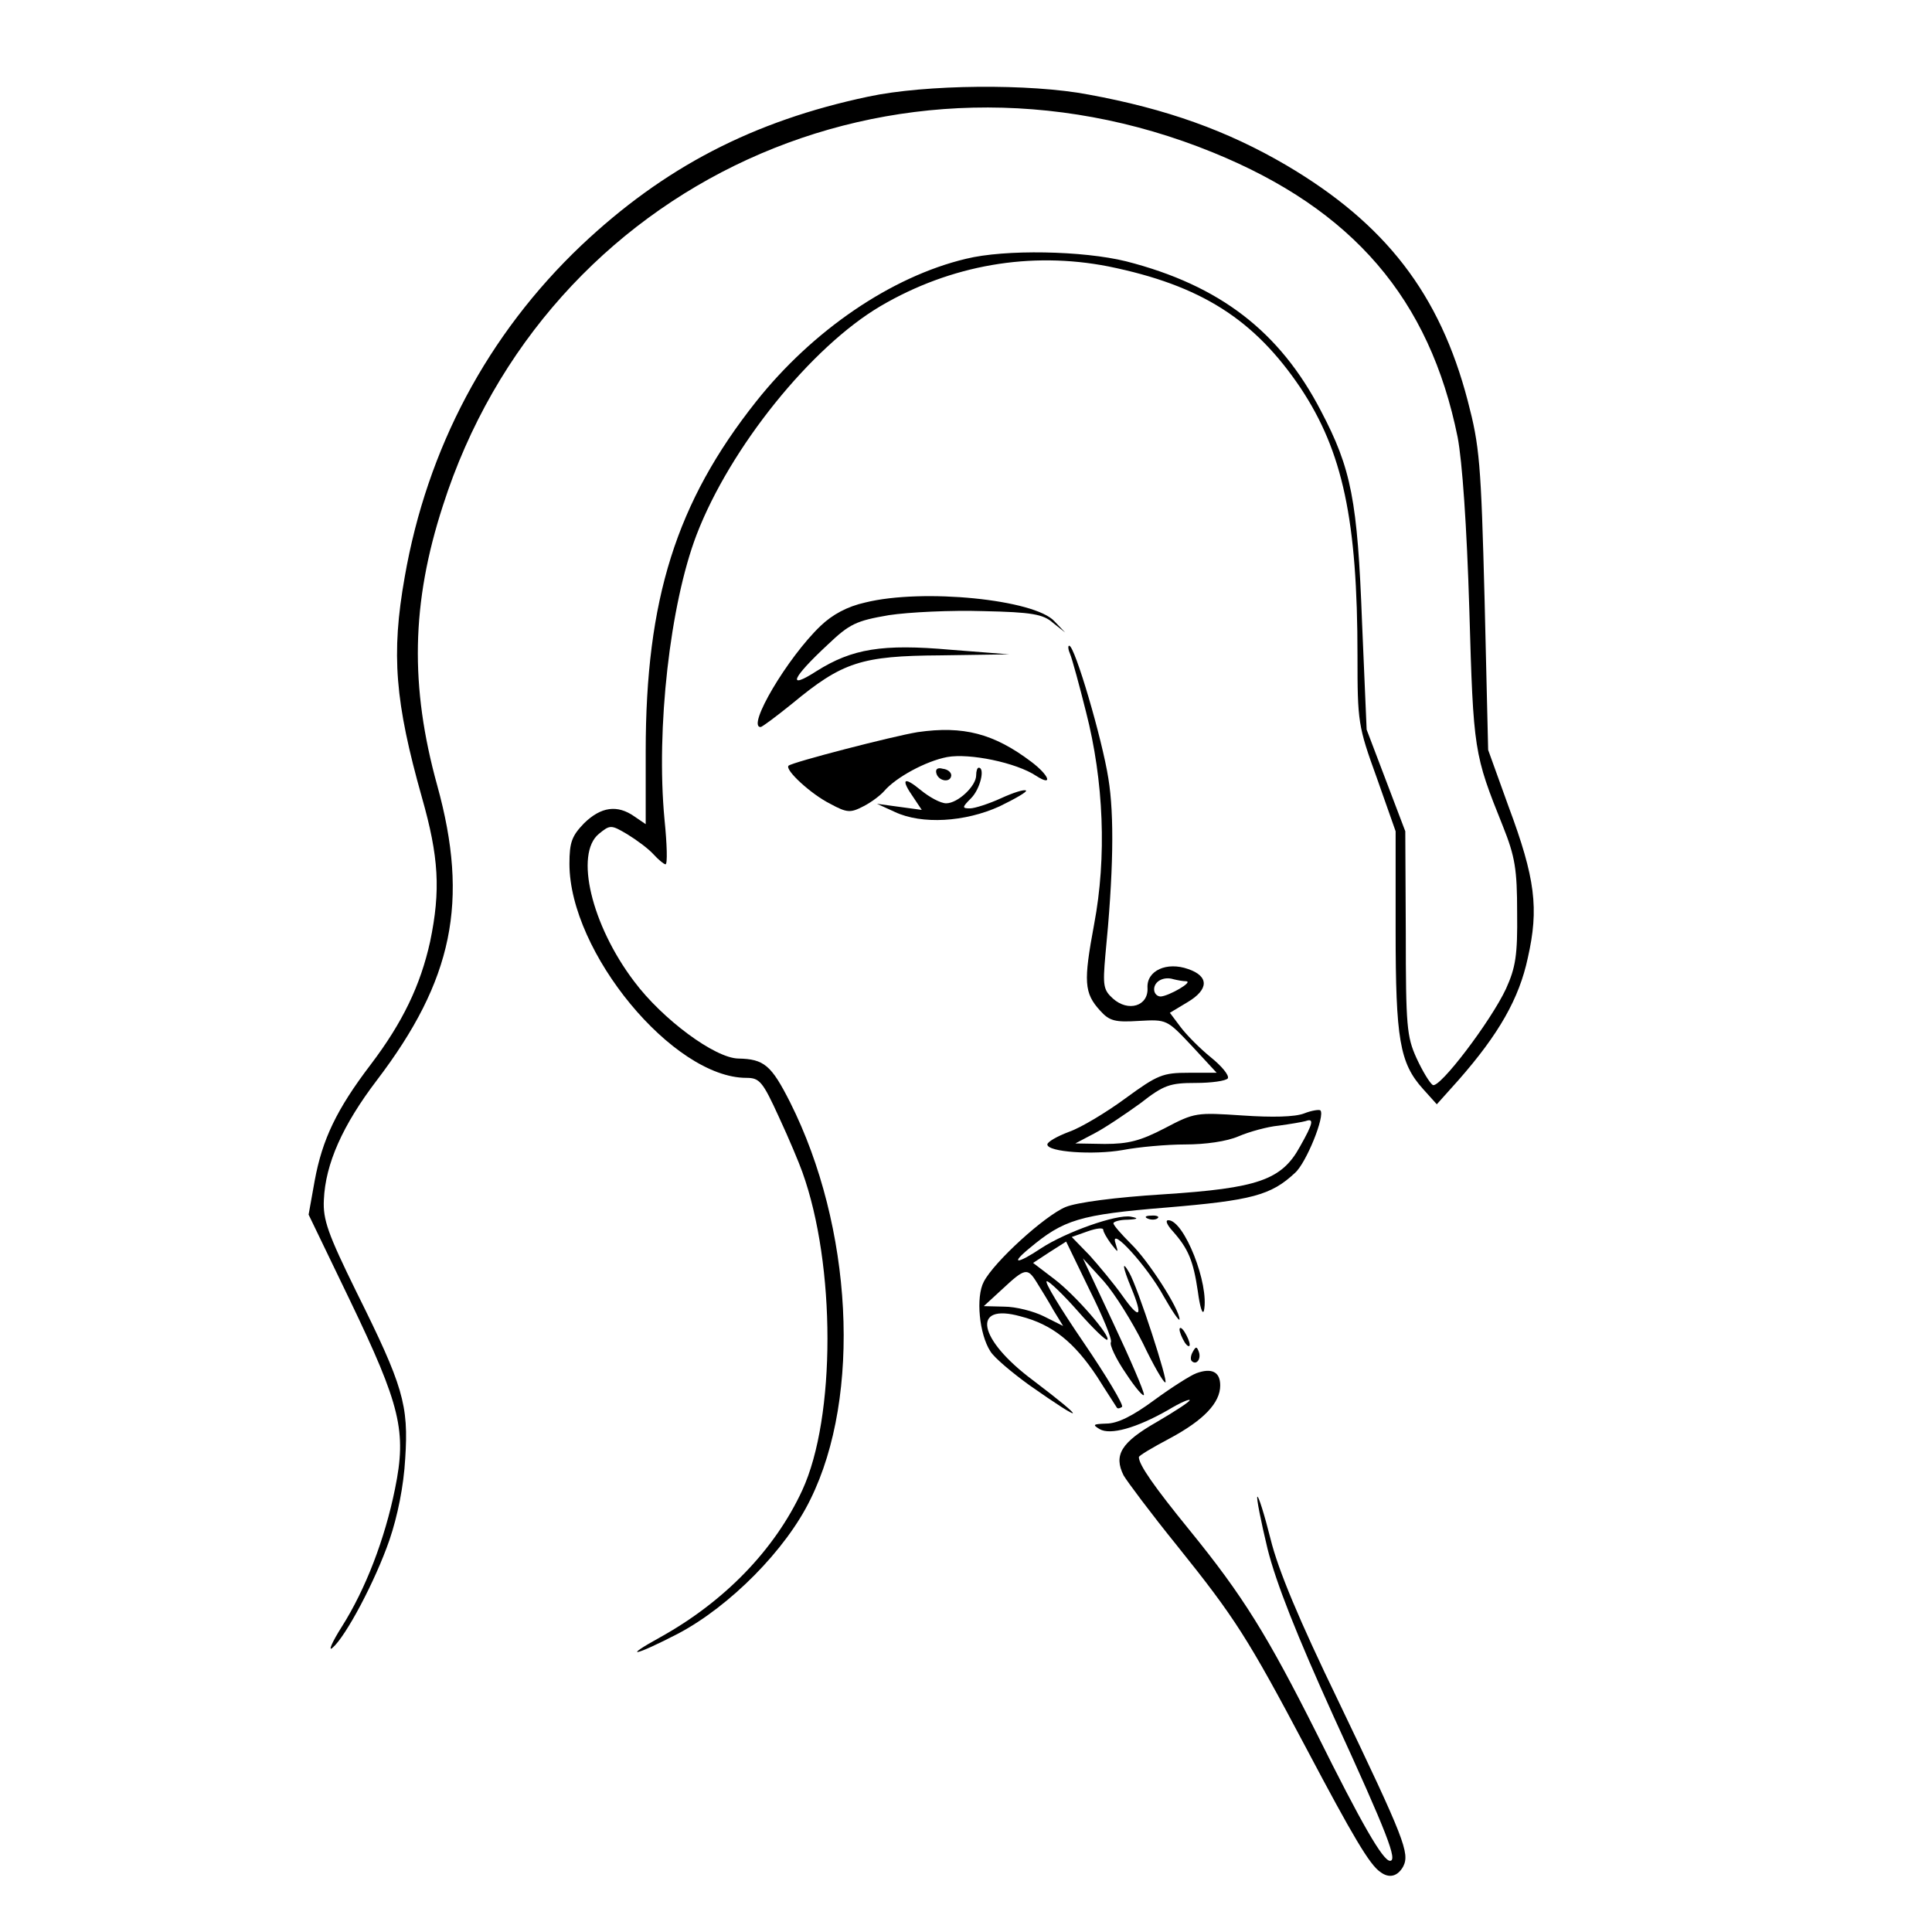 <?xml version="1.0" standalone="no"?>
<!DOCTYPE svg PUBLIC "-//W3C//DTD SVG 20010904//EN"
 "http://www.w3.org/TR/2001/REC-SVG-20010904/DTD/svg10.dtd">
<svg version="1.0" xmlns="http://www.w3.org/2000/svg"
 width="380pt" height="380pt" viewBox="0 0 380 380"
 preserveAspectRatio="xMidYMid meet">
<g transform="translate(0,380) scale(0.1,-0.1)"
fill="#000000" stroke="none">
<path d="M1708 3610 c-227 -48 -402 -139 -565 -293 -184 -175 -303 -399 -347
-652 -27 -152 -19 -246 34 -434 33 -116 37 -182 16 -283 -19 -86 -54 -159
-117 -242 -67 -88 -95 -147 -110 -228 l-12 -67 81 -168 c100 -208 112 -258 89
-371 -20 -99 -58 -198 -105 -272 -19 -30 -27 -49 -18 -41 26 22 84 131 112
212 16 47 28 106 31 160 7 106 -4 143 -96 328 -56 114 -66 142 -64 181 3 71
37 147 104 235 150 197 182 352 119 580 -54 195 -51 359 11 550 203 635 890
950 1515 695 275 -112 426 -288 481 -560 9 -47 18 -174 23 -340 8 -278 9 -283
66 -425 24 -60 28 -85 28 -170 1 -84 -3 -108 -22 -150 -30 -64 -131 -197 -144
-189 -6 4 -20 27 -32 53 -19 42 -21 63 -21 246 l-1 200 -38 100 -38 100 -9
210 c-9 241 -21 303 -81 417 -81 156 -199 247 -383 294 -85 21 -238 24 -315 5
-147 -35 -302 -141 -413 -281 -157 -198 -217 -389 -217 -688 l0 -143 -22 15
c-34 24 -66 19 -99 -13 -24 -25 -29 -37 -29 -80 0 -174 204 -421 348 -421 26
0 32 -7 64 -77 20 -43 40 -91 46 -108 66 -183 66 -483 0 -626 -54 -117 -153
-219 -279 -289 -78 -43 -50 -37 35 7 102 54 212 165 260 264 101 204 83 536
-40 781 -37 73 -51 85 -102 86 -46 1 -149 77 -205 152 -84 111 -117 251 -69
290 22 18 24 18 56 -1 18 -11 41 -28 51 -39 10 -11 21 -20 24 -20 4 0 3 39 -2
88 -17 179 11 424 63 560 66 172 226 370 362 450 138 81 295 108 448 78 182
-37 287 -104 378 -239 83 -125 112 -260 112 -527 0 -130 1 -138 38 -240 l37
-105 0 -195 c0 -214 8 -261 54 -312 l27 -30 43 48 c79 90 119 160 136 240 22
97 15 156 -38 298 l-40 111 -7 295 c-7 271 -10 303 -33 391 -55 211 -162 349
-357 464 -116 68 -236 111 -389 139 -115 22 -321 20 -433 -4z"/>
<path d="M1702 2615 c-36 -8 -65 -24 -88 -46 -65 -62 -146 -199 -118 -199 3 0
31 21 62 46 99 82 136 94 292 95 l135 2 -115 9 c-135 12 -194 2 -264 -42 -59
-38 -49 -14 22 52 43 41 56 47 120 58 39 6 123 10 186 8 95 -2 118 -6 137 -23
l24 -19 -21 22 c-39 43 -259 65 -372 37z"/>
<path d="M2105 2513 c4 -10 18 -61 31 -113 35 -136 41 -286 16 -418 -21 -113
-20 -135 12 -170 18 -20 29 -23 76 -20 55 3 55 3 104 -49 l49 -53 -55 0 c-51
0 -61 -4 -124 -50 -38 -28 -88 -58 -111 -66 -24 -9 -43 -20 -43 -25 0 -15 91
-21 148 -11 31 6 87 11 123 11 40 0 82 6 105 16 21 9 57 19 79 21 22 3 46 7
53 9 17 6 15 -4 -11 -50 -36 -66 -83 -82 -268 -94 -96 -6 -171 -16 -193 -25
-41 -17 -141 -108 -161 -147 -16 -30 -9 -103 13 -137 8 -13 43 -42 76 -66 111
-78 116 -73 8 9 -109 81 -122 153 -25 126 63 -16 106 -51 151 -119 20 -32 38
-59 39 -61 2 -2 6 -1 10 2 3 4 -31 61 -76 127 -45 66 -78 120 -72 120 5 0 33
-27 62 -60 29 -33 55 -58 57 -55 7 7 -62 87 -104 119 l-42 32 32 21 33 21 46
-95 c26 -52 45 -98 42 -103 -3 -5 10 -33 30 -62 19 -29 35 -47 35 -41 0 7 -27
70 -60 140 l-60 128 41 -45 c22 -25 56 -80 77 -122 20 -42 40 -77 44 -77 7 -1
-54 187 -71 216 -15 26 -13 11 4 -30 24 -58 17 -64 -17 -16 -17 24 -47 60 -65
80 l-35 36 31 11 c17 6 31 8 31 3 0 -4 7 -16 15 -27 15 -19 15 -19 9 1 -12 36
63 -46 95 -105 17 -30 31 -50 31 -45 0 20 -61 115 -95 148 -19 19 -35 37 -35
41 0 3 12 7 28 7 21 1 22 3 6 6 -28 5 -127 -30 -176 -62 -48 -32 -62 -32 -23
0 67 56 98 66 270 80 167 14 205 24 252 68 22 19 60 113 50 123 -2 2 -17 0
-32 -6 -18 -7 -63 -8 -121 -4 -91 6 -94 6 -153 -25 -48 -25 -72 -31 -118 -31
l-58 1 38 20 c21 11 61 38 90 59 46 36 58 40 109 40 31 0 59 4 63 9 3 6 -12
24 -33 41 -21 17 -48 44 -60 60 l-21 28 35 21 c42 25 42 51 1 65 -42 15 -82
-3 -80 -37 2 -36 -38 -48 -68 -21 -19 17 -20 26 -15 84 16 162 18 276 6 349
-12 77 -66 261 -77 261 -3 0 -2 -8 2 -17z m228 -643 c15 -1 -34 -29 -50 -30
-7 0 -13 6 -13 14 0 16 19 26 38 20 8 -2 19 -4 25 -4z m-294 -592 c8 -13 23
-37 33 -55 l19 -31 -38 19 c-20 10 -55 19 -78 19 l-40 1 37 34 c44 41 49 42
67 13z"/>
<path d="M1805 2360 c-49 -8 -246 -59 -254 -66 -8 -8 44 -56 82 -75 33 -18 40
-18 65 -5 16 8 34 22 41 30 23 27 82 59 124 67 44 8 136 -11 175 -37 34 -22
26 1 -10 28 -73 55 -133 71 -223 58z"/>
<path d="M1842 2278 c5 -15 28 -18 29 -3 0 6 -7 12 -17 13 -10 3 -15 -1 -12
-10z"/>
<path d="M1920 2275 c0 -21 -36 -55 -59 -55 -11 0 -33 12 -50 26 -34 28 -40
22 -14 -15 l16 -24 -44 6 -44 6 35 -16 c53 -25 138 -20 206 11 31 15 55 29 52
31 -3 3 -25 -4 -49 -15 -24 -11 -52 -20 -61 -20 -16 0 -16 2 2 20 18 18 28 60
15 60 -3 0 -5 -7 -5 -15z"/>
<path d="M2258 1403 c7 -3 16 -2 19 1 4 3 -2 6 -13 5 -11 0 -14 -3 -6 -6z"/>
<path d="M2307 1378 c30 -34 40 -57 49 -118 4 -30 9 -47 12 -38 11 52 -39 178
-70 178 -7 0 -2 -10 9 -22z"/>
<path d="M2320 1185 c0 -5 5 -17 10 -25 5 -8 10 -10 10 -5 0 6 -5 17 -10 25
-5 8 -10 11 -10 5z"/>
<path d="M2346 1141 c-4 -7 -5 -15 -2 -18 9 -9 19 4 14 18 -4 11 -6 11 -12 0z"/>
<path d="M2353 1099 c-11 -4 -49 -28 -83 -53 -42 -31 -72 -46 -94 -46 -26 -1
-28 -2 -13 -11 21 -12 72 2 135 38 23 14 42 22 42 19 0 -3 -29 -22 -65 -43
-70 -40 -85 -65 -65 -105 7 -12 54 -75 105 -138 114 -142 139 -181 255 -400
91 -172 124 -228 145 -242 17 -13 34 -9 45 11 13 26 3 53 -128 326 -77 159
-118 257 -133 318 -12 48 -24 86 -26 83 -2 -2 7 -48 20 -102 17 -68 58 -171
130 -330 107 -233 126 -284 111 -284 -14 0 -56 73 -144 250 -97 193 -145 271
-250 400 -70 86 -100 129 -100 144 0 3 27 19 61 37 67 36 99 70 99 104 0 27
-17 35 -47 24z"/>
</g>
</svg>
